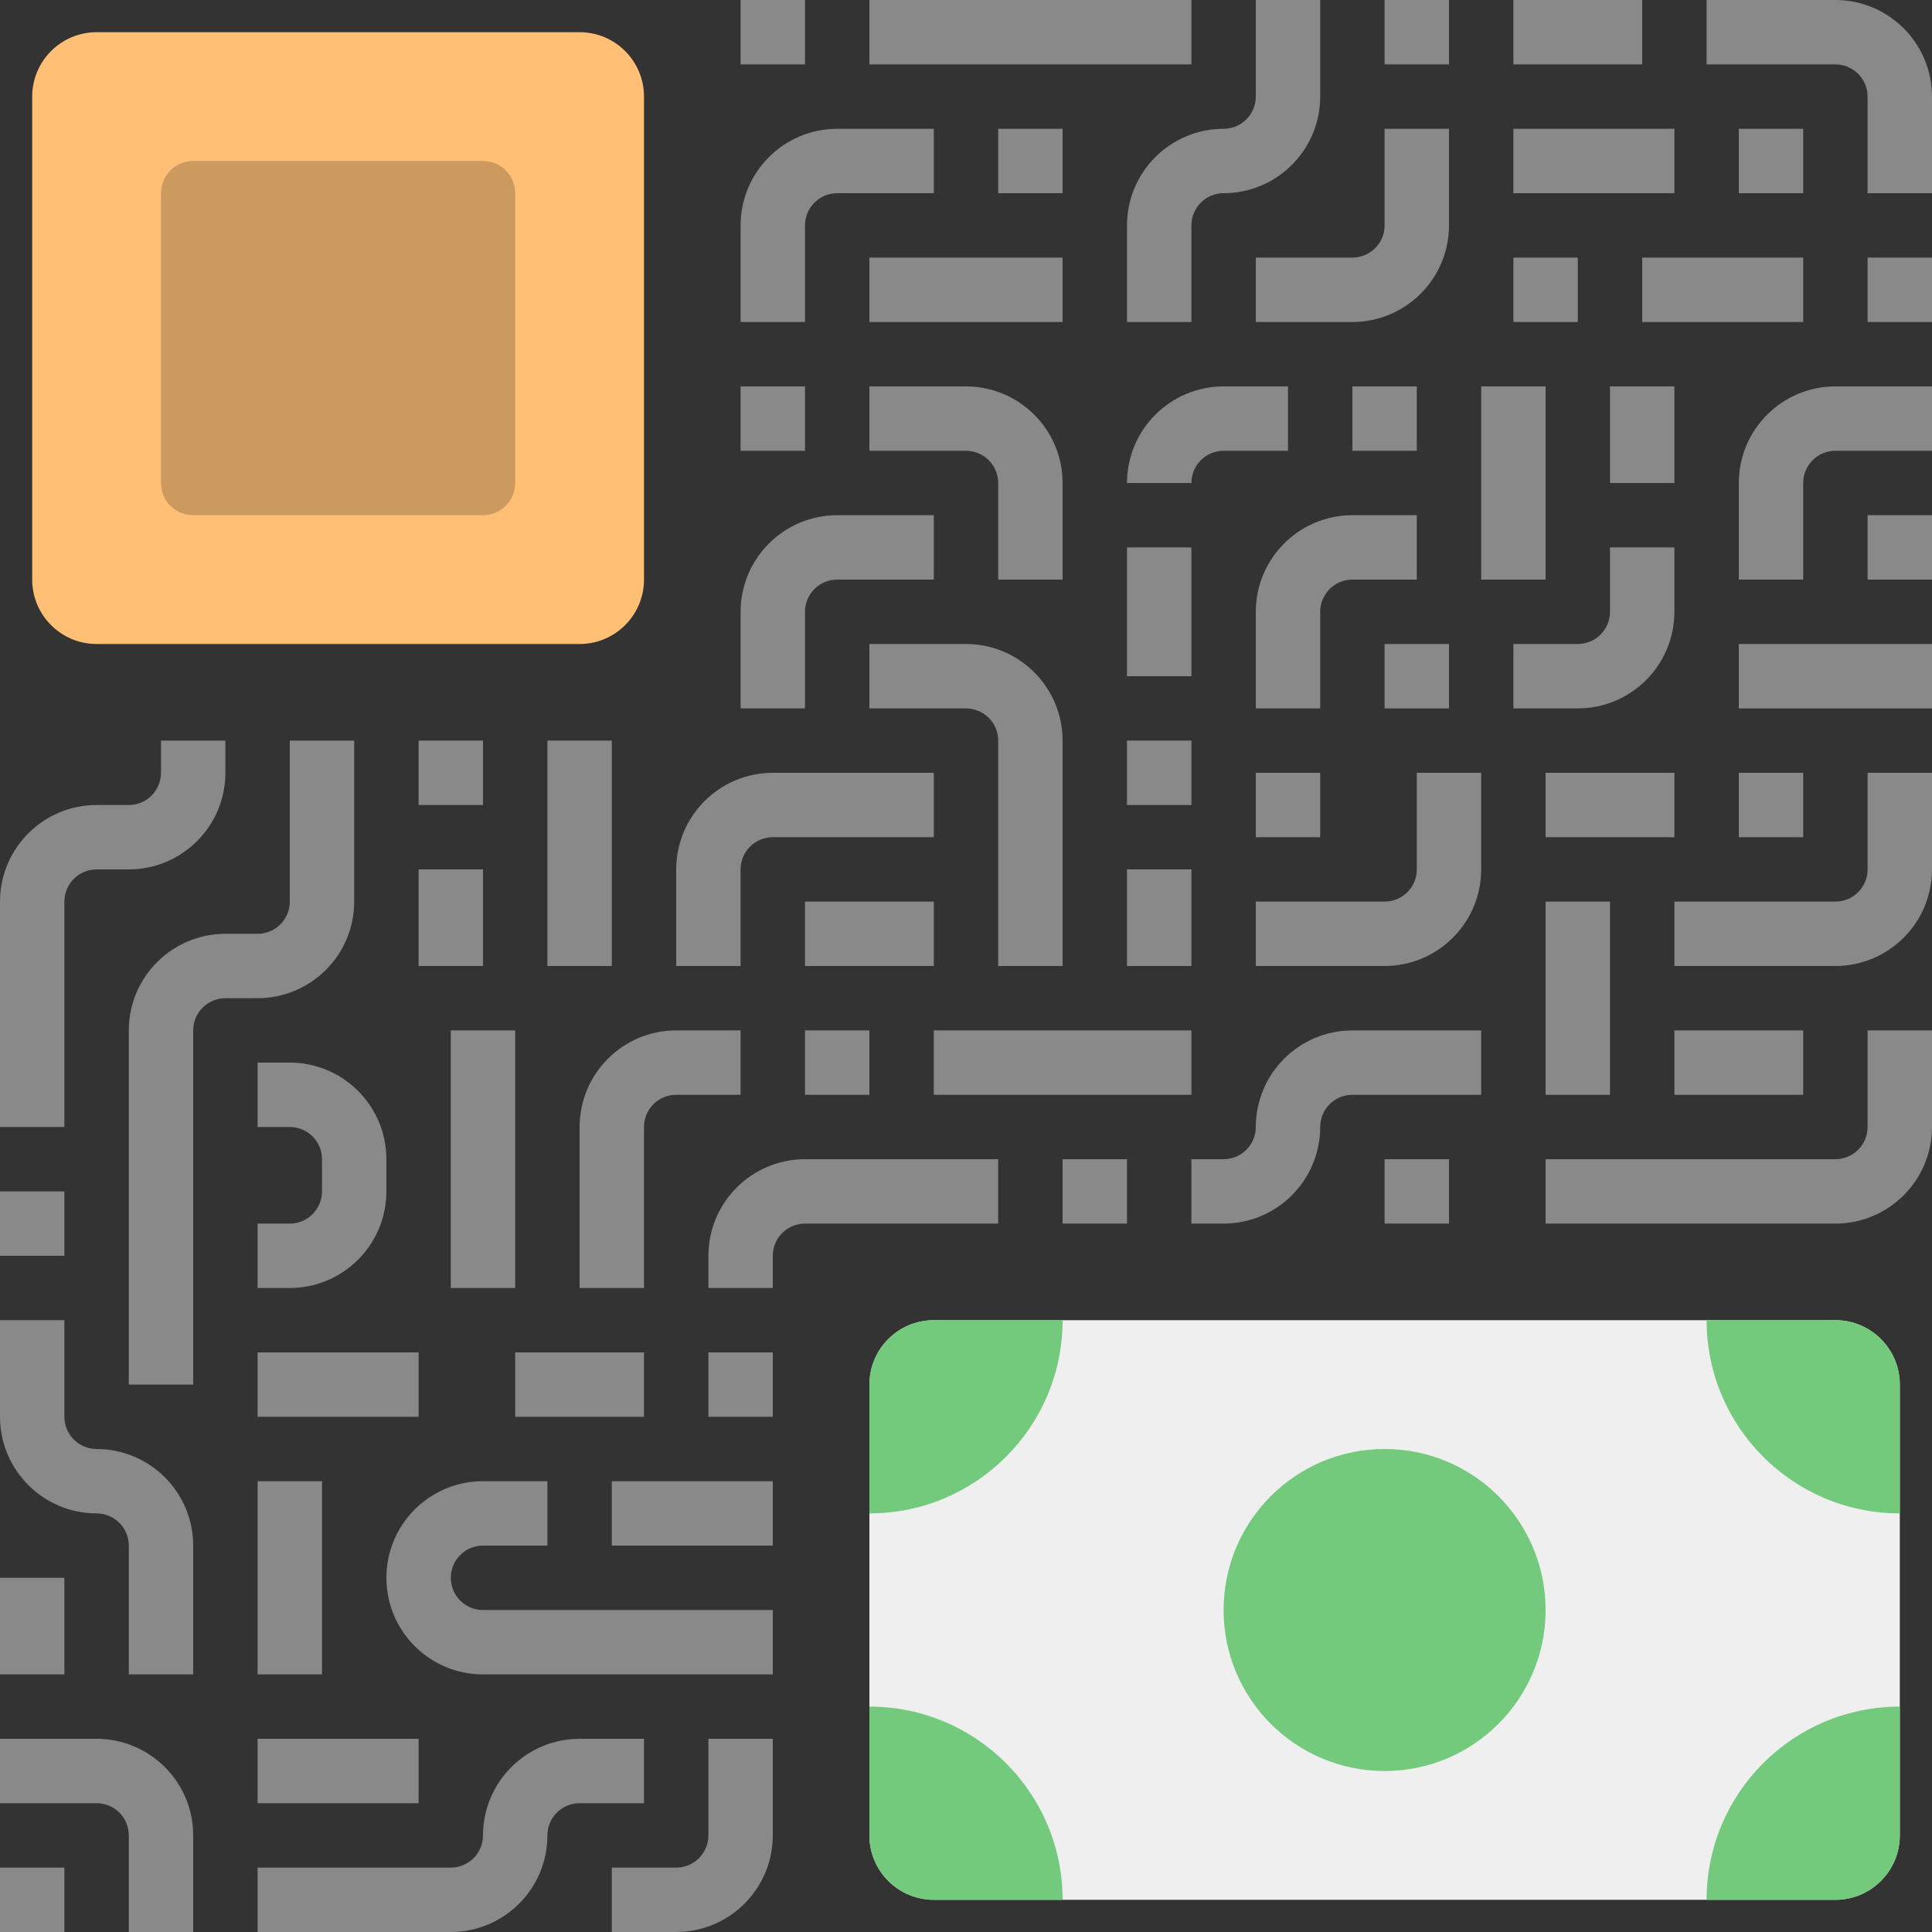 <svg width="72" height="72" viewBox="0 0 72 72" fill="none" xmlns="http://www.w3.org/2000/svg">
<rect x="0" y="0" width="72" height="72" fill="#333333" stroke="none"/>
<g clip-path="url(#clip0_2012_667)">
<path d="M3.6 1.2H21.6C22.925 1.2 24 2.275 24 3.6V21.6C24 22.925 22.925 24 21.6 24H3.6C2.275 24 1.2 22.925 1.2 21.6V3.6C1.2 2.275 2.275 1.2 3.6 1.2Z" fill="#FFBF75"/>
<path d="M7.2 6H18C18.663 6 19.2 6.537 19.2 7.2V18C19.2 18.663 18.663 19.2 18 19.2H7.2C6.537 19.2 6 18.663 6 18V7.2C6 6.537 6.537 6 7.2 6Z" fill="#CC995E"/>
<path d="M0 44.4H2.4V46.8H0V44.4Z" fill="#898989"/>
<path d="M42 27.6H44.4V30H42V27.6Z" fill="#898989"/>
<path d="M7.2 62.4H4.8V57.6C4.799 56.937 4.263 56.401 3.6 56.4C1.613 56.398 0.002 54.788 0 52.8V49.2H2.4V52.8C2.401 53.463 2.937 53.999 3.6 54C5.588 54.002 7.198 55.612 7.2 57.6V62.4Z" fill="#898989"/>
<path d="M0 58.8H2.4V62.4H0V58.8Z" fill="#898989"/>
<path d="M9.6 64.8H15.6V67.2H9.6V64.8Z" fill="#898989"/>
<path d="M9.6 55.2H12V62.4H9.6V55.2Z" fill="#898989"/>
<path d="M34.8 38.4H44.4V40.8H34.8V38.4Z" fill="#898989"/>
<path d="M45.6 45.6H44.4V43.2H45.6C46.263 43.199 46.799 42.663 46.8 42C46.802 40.012 48.413 38.402 50.4 38.4H55.2V40.8H50.4C49.737 40.8 49.201 41.337 49.2 42C49.198 43.987 47.587 45.598 45.6 45.6Z" fill="#898989"/>
<path d="M68.4 36H62.4V33.6H68.4C69.063 33.599 69.599 33.063 69.6 32.4V28.8H72V32.4C71.998 34.388 70.388 35.998 68.4 36Z" fill="#898989"/>
<path d="M2.4 42H0V33.6C0.002 31.613 1.613 30.002 3.6 30H4.8C5.463 30 5.999 29.463 6 28.8V27.6H8.4V28.8C8.398 30.788 6.787 32.398 4.8 32.4H3.6C2.937 32.401 2.401 32.937 2.4 33.6V42Z" fill="#898989"/>
<path d="M7.2 51.6H4.8V38.4C4.802 36.413 6.413 34.802 8.4 34.8H9.6C10.263 34.8 10.8 34.263 10.8 33.6V27.6H13.2V33.6C13.198 35.588 11.588 37.198 9.6 37.2H8.4C7.737 37.201 7.201 37.737 7.2 38.4V51.6Z" fill="#898989"/>
<path d="M20.4 27.6H22.8V36H20.4V27.6Z" fill="#898989"/>
<path d="M10.8 48H9.6V45.6H10.8C11.463 45.599 11.999 45.063 12 44.4V43.2C11.999 42.537 11.463 42.001 10.8 42H9.6V39.6H10.8C12.787 39.602 14.398 41.213 14.4 43.2V44.4C14.398 46.388 12.787 47.998 10.8 48Z" fill="#898989"/>
<path d="M34.8 49.2H68.4C69.725 49.2 70.8 50.275 70.8 51.6V68.4C70.8 69.725 69.725 70.8 68.4 70.8H34.8C33.475 70.8 32.4 69.725 32.4 68.4V51.6C32.4 50.275 33.475 49.2 34.8 49.2Z" fill="#EFEFEF"/>
<path d="M63.6 49.2C63.6 53.176 66.824 56.4 70.8 56.4V51.6C70.8 50.275 69.725 49.2 68.4 49.2H63.6Z" fill="#73C97C"/>
<path d="M70.8 63.6C66.824 63.6 63.6 66.824 63.6 70.8H68.4C69.725 70.8 70.8 69.725 70.8 68.4V63.6Z" fill="#73C97C"/>
<path d="M39.6 49.2H34.8C33.475 49.2 32.4 50.275 32.4 51.6V56.4C36.376 56.4 39.6 53.176 39.6 49.2Z" fill="#73C97C"/>
<path d="M39.6 70.8C39.6 66.824 36.376 63.6 32.4 63.6V68.4C32.4 69.725 33.475 70.8 34.8 70.8H39.6Z" fill="#73C97C"/>
<path d="M57.6 60C57.6 63.313 54.913 66 51.6 66C48.286 66 45.6 63.313 45.6 60C45.6 56.687 48.286 54 51.6 54C54.913 54 57.6 56.687 57.6 60Z" fill="#73C97C"/>
<path d="M9.6 50.4H15.6V52.8H9.6V50.4Z" fill="#898989"/>
<path d="M27.6 36H25.2V32.4C25.202 30.413 26.812 28.802 28.8 28.8H34.8V31.2H28.8C28.137 31.201 27.601 31.737 27.6 32.4V36Z" fill="#898989"/>
<path d="M57.6 33.6H60V40.8H57.6V33.6Z" fill="#898989"/>
<path d="M30 38.4H32.4V40.8H30V38.4Z" fill="#898989"/>
<path d="M42 32.4H44.4V36H42V32.4Z" fill="#898989"/>
<path d="M51.6 36H46.8V33.6H51.6C52.263 33.599 52.8 33.063 52.8 32.4V28.8H55.2V32.4C55.198 34.388 53.587 35.998 51.6 36Z" fill="#898989"/>
<path d="M16.8 72H9.6V69.6H16.8C17.463 69.6 17.999 69.063 18 68.4C18.002 66.412 19.613 64.802 21.6 64.8H24V67.2H21.6C20.937 67.201 20.401 67.737 20.4 68.4C20.398 70.388 18.788 71.998 16.8 72Z" fill="#898989"/>
<path d="M25.2 72H22.8V69.6H25.2C25.863 69.6 26.399 69.063 26.4 68.4V64.8H28.8V68.4C28.798 70.388 27.188 71.998 25.2 72Z" fill="#898989"/>
<path d="M28.8 62.4H18C16.012 62.4 14.4 60.788 14.4 58.8C14.4 56.812 16.012 55.2 18 55.2H20.4V57.6H18C17.337 57.6 16.8 58.137 16.8 58.8C16.8 59.463 17.337 60 18 60H28.8V62.4Z" fill="#898989"/>
<path d="M22.8 55.2H28.8V57.6H22.8V55.2Z" fill="#898989"/>
<path d="M19.2 50.4H24V52.8H19.2V50.4Z" fill="#898989"/>
<path d="M26.4 50.4H28.8V52.8H26.4V50.4Z" fill="#898989"/>
<path d="M28.8 48H26.4V46.8C26.402 44.812 28.012 43.202 30 43.2H37.2V45.6H30C29.337 45.6 28.801 46.137 28.8 46.8V48Z" fill="#898989"/>
<path d="M24 48H21.6V42C21.602 40.012 23.212 38.402 25.2 38.4H27.6V40.8H25.2C24.537 40.8 24.001 41.337 24 42V48Z" fill="#898989"/>
<path d="M16.8 38.4H19.2V48H16.8V38.4Z" fill="#898989"/>
<path d="M39.6 43.2H42V45.6H39.6V43.2Z" fill="#898989"/>
<path d="M51.6 43.2H54V45.6H51.6V43.2Z" fill="#898989"/>
<path d="M68.4 45.6H57.6V43.2H68.4C69.063 43.199 69.599 42.663 69.6 42V38.4H72V42C71.998 43.987 70.388 45.598 68.4 45.6Z" fill="#898989"/>
<path d="M62.4 38.4H67.2V40.8H62.4V38.4Z" fill="#898989"/>
<path d="M15.6 27.6H18V30H15.6V27.6Z" fill="#898989"/>
<path d="M15.6 32.4H18V36H15.6V32.4Z" fill="#898989"/>
<path d="M30 33.6H34.8V36H30V33.6Z" fill="#898989"/>
<path d="M39.6 36H37.2V27.6C37.199 26.937 36.663 26.401 36 26.4H32.4V24H36C37.987 24.002 39.598 25.613 39.6 27.6V36Z" fill="#898989"/>
<path d="M30 26.4H27.6V22.8C27.602 20.812 29.212 19.202 31.2 19.2H34.8V21.6H31.2C30.537 21.601 30.001 22.137 30 22.8V26.4Z" fill="#898989"/>
<path d="M27.6 14.4H30V16.8H27.6V14.4Z" fill="#898989"/>
<path d="M39.6 21.6H37.2V18C37.199 17.337 36.663 16.8 36 16.8H32.4V14.4H36C37.987 14.402 39.598 16.012 39.6 18V21.6Z" fill="#898989"/>
<path d="M30 12H27.6V8.4C27.602 6.413 29.212 4.802 31.2 4.8H34.8V7.2H31.2C30.537 7.201 30.001 7.737 30 8.4V12Z" fill="#898989"/>
<path d="M32.4 9.6H39.6V12H32.4V9.6Z" fill="#898989"/>
<path d="M37.2 4.8H39.6V7.2H37.2V4.8Z" fill="#898989"/>
<path d="M27.6 0H30V2.4H27.6V0Z" fill="#898989"/>
<path d="M32.4 0H44.4V2.4H32.4V0Z" fill="#898989"/>
<path d="M46.8 28.8H49.2V31.2H46.8V28.8Z" fill="#898989"/>
<path d="M49.2 26.4H46.8V22.8C46.802 20.812 48.413 19.202 50.4 19.2H52.8V21.6H50.4C49.737 21.601 49.201 22.137 49.2 22.8V26.4Z" fill="#898989"/>
<path d="M42 20.4H44.4V25.2H42V20.4Z" fill="#898989"/>
<path d="M51.6 24H54V26.4H51.6V24Z" fill="#898989"/>
<path d="M58.8 26.4H56.4V24H58.8C59.463 23.999 59.999 23.463 60 22.8V20.4H62.4V22.8C62.398 24.787 60.788 26.398 58.8 26.4Z" fill="#898989"/>
<path d="M57.6 28.8H62.4V31.2H57.6V28.8Z" fill="#898989"/>
<path d="M64.8 28.8H67.2V31.2H64.8V28.8Z" fill="#898989"/>
<path d="M64.8 24H72V26.4H64.8V24Z" fill="#898989"/>
<path d="M55.2 14.4H57.6V21.6H55.2V14.4Z" fill="#898989"/>
<path d="M44.4 18H42C42.002 16.012 43.612 14.402 45.6 14.4H48V16.8H45.6C44.937 16.8 44.401 17.337 44.4 18Z" fill="#898989"/>
<path d="M50.4 14.4H52.8V16.8H50.4V14.4Z" fill="#898989"/>
<path d="M61.2 9.6H67.2V12H61.2V9.6Z" fill="#898989"/>
<path d="M60 14.4H62.4V18H60V14.4Z" fill="#898989"/>
<path d="M69.6 9.6H72V12H69.6V9.6Z" fill="#898989"/>
<path d="M67.2 21.6H64.8V18C64.802 16.012 66.412 14.402 68.4 14.4H72V16.8H68.4C67.737 16.8 67.201 17.337 67.2 18V21.6Z" fill="#898989"/>
<path d="M69.6 19.2H72V21.6H69.6V19.2Z" fill="#898989"/>
<path d="M44.4 12H42V8.4C42.002 6.412 43.612 4.802 45.6 4.8C46.263 4.799 46.799 4.263 46.8 3.6V0H49.2V3.6C49.198 5.588 47.587 7.198 45.6 7.2C44.937 7.201 44.401 7.737 44.4 8.4V12Z" fill="#898989"/>
<path d="M50.4 12H46.8V9.6H50.4C51.063 9.599 51.599 9.063 51.6 8.4V4.8H54V8.4C53.998 10.387 52.388 11.998 50.4 12Z" fill="#898989"/>
<path d="M51.6 0H54V2.4H51.6V0Z" fill="#898989"/>
<path d="M56.4 9.6H58.8V12H56.4V9.6Z" fill="#898989"/>
<path d="M64.8 4.8H67.2V7.2H64.8V4.8Z" fill="#898989"/>
<path d="M72 7.2H69.6V3.6C69.599 2.937 69.063 2.401 68.4 2.4H63.6V0H68.4C70.388 0.002 71.998 1.613 72 3.6V7.2Z" fill="#898989"/>
<path d="M56.4 4.8H62.4V7.2H56.4V4.8Z" fill="#898989"/>
<path d="M56.4 0H61.2V2.4H56.4V0Z" fill="#898989"/>
<path d="M7.2 72H4.8V68.4C4.799 67.737 4.263 67.201 3.6 67.2H0V64.8H3.6C5.588 64.802 7.198 66.412 7.2 68.4V72Z" fill="#898989"/>
<path d="M0 69.6H2.4V72H0V69.6Z" fill="#898989"/>
</g>
<defs>
<clipPath id="clip0_2012_667">
<rect width="72" height="72" fill="white"/>
</clipPath>
</defs>
</svg>
